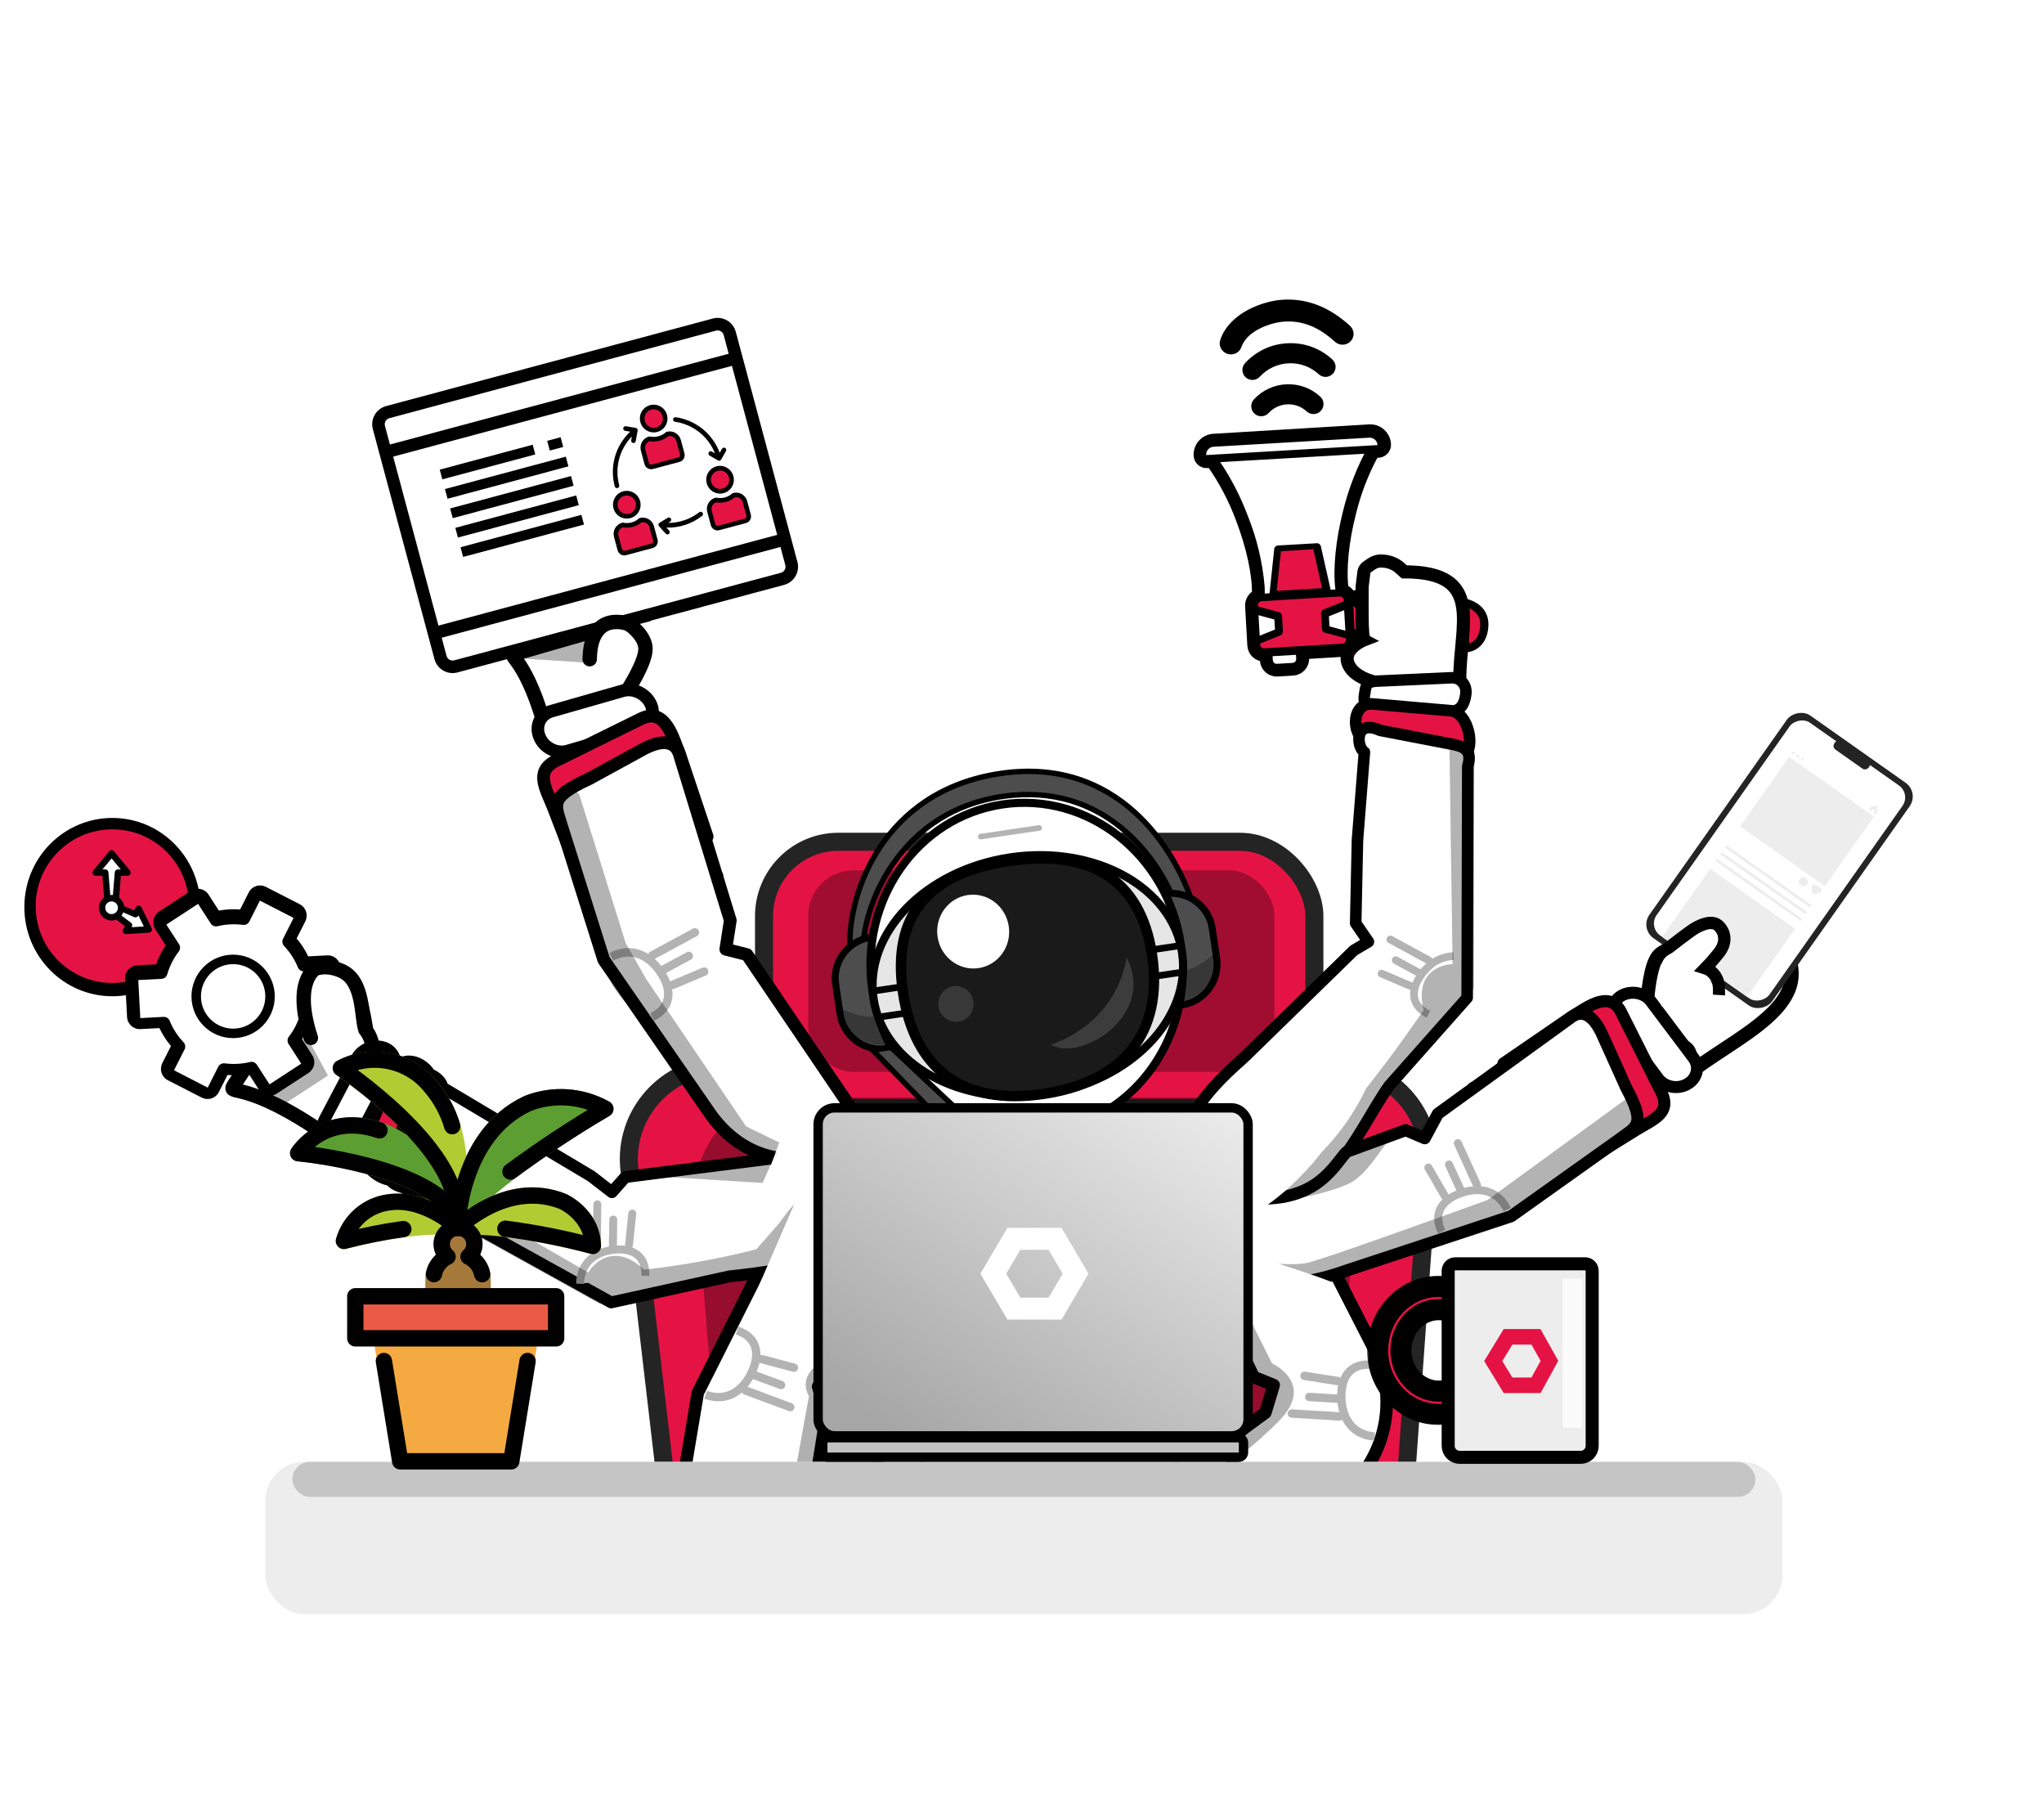 <svg xmlns="http://www.w3.org/2000/svg" width="284" height="250" viewBox="0.0 0.0 321.0 282.0" fill="none">
<path d="M113.418 167.052H209.706C218.212 167.052 224.942 174.27 224.333 182.754L220.737 232.83C220.186 240.495 213.807 246.433 206.123 246.433H119.263C111.829 246.433 105.574 240.866 104.71 233.483L98.855 183.406C97.837 174.699 104.652 167.052 113.418 167.052Z" fill="#E51344" stroke="#242424" stroke-width="2.834" stroke-linecap="round" stroke-linejoin="round" />
<rect x="119.987" y="131.88" width="86.429" height="41.798" rx="11.661" fill="#E51344" stroke="#242424" stroke-width="2.834" />
<rect x="126.933" y="136.366" width="73.205" height="31.643" rx="7.084" fill="black" fill-opacity="0.3" />
<path d="M123.933 172.024H198.2C206.665 172.024 213.369 179.178 212.821 187.626L209.956 231.732C209.455 239.439 203.058 245.434 195.335 245.434H127.522C119.89 245.434 113.537 239.577 112.918 231.971L109.33 187.864C108.636 179.332 115.373 172.024 123.933 172.024Z" fill="black" fill-opacity="0.34" />
<g clip-path="url(#clip0_2903_38339)">
<path d="M198.716 221.515L179.769 235.379C183.508 242.352 191.383 253.087 190.925 249.556L210.912 235.379L214.26 230.734C218.339 225.075 218.907 217.608 215.731 211.397L206.365 193.081C201.839 183.479 192.955 181.834 185.112 184.41L185.916 184.184C184.135 184.81 182.643 186.946 183.508 188.642L196.894 215.91L200.023 217.184L198.716 221.515Z" fill="white" stroke="black" stroke-width="1.969" stroke-miterlimit="10" stroke-linecap="round" stroke-linejoin="round" />
<path d="M210.103 216.558C208.742 216.317 209.108 216.394 207.483 216.142C206.024 215.906 204.863 215.726 204.863 215.726C204.863 215.726 206.024 215.906 207.483 216.142C208.942 216.378 210.103 216.558 210.103 216.558Z" fill="#CCCCCC" stroke="#B3B3B3" stroke-width="1.313" stroke-miterlimit="10" stroke-linecap="round" stroke-linejoin="round" />
<path d="M205.612 219.045C208.274 219.197 210.364 219.331 210.364 219.331C207.89 219.217 208.513 219.197 205.612 219.045Z" fill="#CCCCCC" stroke="#B3B3B3" stroke-width="1.313" stroke-miterlimit="10" stroke-linecap="round" stroke-linejoin="round" />
<path d="M210.386 222.104C208.44 221.952 208.961 222.009 206.632 221.876C204.541 221.742 202.878 221.647 202.878 221.647C202.878 221.647 204.541 221.742 206.632 221.876C208.722 222.009 210.386 222.104 210.386 222.104Z" fill="#CCCCCC" stroke="#B3B3B3" stroke-width="1.313" stroke-miterlimit="10" stroke-linecap="round" stroke-linejoin="round" />
<path d="M215.869 225.259C212.405 224.992 210.79 222.429 210.653 219.293C210.516 216.156 211.903 213.669 215.411 213.994" fill="white" />
<path d="M215.869 225.259C212.405 224.992 210.79 222.429 210.653 219.293C210.516 216.156 211.903 213.669 215.411 213.994" stroke="#B3B3B3" stroke-width="1.313" stroke-miterlimit="10" />
<path opacity="0.31" d="M185.484 185.183L199.756 213.766C199.756 213.766 205.798 216.502 201.847 221.667C197.897 226.833 176.747 242.119 176.747 242.119C176.747 242.119 176.133 242.089 173.958 238.633L188.368 229.104L198.982 220.97L200.22 217.252L195.85 214.063L182.378 187.667L185.484 185.183Z" fill="black" />
<path d="M111.207 246.393L120.338 249.84C123.55 250.943 125.134 250.151 125.53 248.369L129.784 221.719L128.482 217.404L131.6 216.135L144.937 188.964C145.799 187.275 144.313 185.146 142.538 184.522L143.339 184.748C135.524 182.18 126.672 183.819 122.163 193.387L109.587 218.393L106.042 239.535C105.585 243.053 104.333 244.331 111.207 246.393Z" fill="white" stroke="black" stroke-width="1.962" stroke-miterlimit="10" stroke-linecap="round" stroke-linejoin="round" />
<path d="M119.577 213.096C120.913 213.425 120.55 213.347 122.132 213.773C123.557 214.146 124.687 214.449 124.687 214.449C124.687 214.449 123.557 214.146 122.132 213.773C120.707 213.4 119.577 213.096 119.577 213.096Z" fill="#CCCCCC" stroke="#B3B3B3" stroke-width="1.308" stroke-miterlimit="10" stroke-linecap="round" stroke-linejoin="round" />
<path d="M122.668 217.173C120.18 216.239 118.222 215.518 118.222 215.518C120.522 216.411 119.963 216.143 122.668 217.173Z" fill="#CCCCCC" stroke="#B3B3B3" stroke-width="1.308" stroke-miterlimit="10" stroke-linecap="round" stroke-linejoin="round" />
<path d="M117.084 218.036C118.919 218.681 118.421 218.523 120.597 219.34C122.556 220.061 124.11 220.644 124.11 220.644C124.11 220.644 122.556 220.061 120.597 219.34C118.638 218.62 117.084 218.036 117.084 218.036Z" fill="#CCCCCC" stroke="#B3B3B3" stroke-width="1.308" stroke-miterlimit="10" stroke-linecap="round" stroke-linejoin="round" />
<path d="M110.816 218.702C114.081 219.854 116.585 218.169 117.974 215.366C119.363 212.563 119.1 209.738 115.773 208.62" fill="white" />
<path d="M110.816 218.702C114.081 219.854 116.585 218.169 117.974 215.366C119.363 212.563 119.1 209.738 115.773 208.62" stroke="#B3B3B3" stroke-width="1.308" stroke-miterlimit="10" />
<path opacity="0.31" d="M142.967 185.518L128.943 213.534C128.943 213.534 125.198 215.616 127.043 218.922L121.569 249.017C121.569 249.017 122.669 251.609 124.836 248.165L130.124 218.58L129.518 216.03L132.638 214.294L146.062 187.993L142.967 185.518Z" fill="black" />
<path d="M194.185 183.258H136.942V234.708H192.822L194.185 183.258Z" fill="white" />
<path d="M193.576 197.12V249.127H137.824V197.814" fill="white" />
<path d="M193.576 197.12V249.127H137.824V197.814" stroke="black" stroke-width="2.044" stroke-miterlimit="10" stroke-linecap="round" stroke-linejoin="round" />
<path d="M144.778 185.302V186.324" stroke="#B3B3B3" stroke-width="1.363" stroke-linecap="round" stroke-linejoin="round" />
<path d="M144.778 190.277V241.591" stroke="#B3B3B3" stroke-width="1.363" stroke-linecap="round" stroke-linejoin="round" stroke-dasharray="1.97 1.97" />
<path d="M144.778 243.566V244.588" stroke="#B3B3B3" stroke-width="1.363" stroke-linecap="round" stroke-linejoin="round" />
<path d="M184.643 185.302V186.324" stroke="#B3B3B3" stroke-width="1.363" stroke-linecap="round" stroke-linejoin="round" />
<path d="M184.643 190.277V241.591" stroke="#B3B3B3" stroke-width="1.363" stroke-linecap="round" stroke-linejoin="round" stroke-dasharray="1.97 1.97" />
<path d="M184.643 243.566V244.588" stroke="#B3B3B3" stroke-width="1.363" stroke-linecap="round" stroke-linejoin="round" />
<path d="M135.919 183.599C138.645 182.236 147.708 180.874 151.661 180.874H179.396C183.416 180.874 192.411 182.918 197.182 184.281" fill="white" />
<path d="M135.919 183.599C138.645 182.236 147.708 180.874 151.661 180.874H179.396C183.416 180.874 192.411 182.918 197.182 184.281" stroke="black" stroke-width="2.044" stroke-miterlimit="10" stroke-linecap="round" stroke-linejoin="round" />
<path d="M165.972 188.642C175.005 188.642 182.327 185.53 182.327 181.691C182.327 177.852 175.005 174.74 165.972 174.74C156.94 174.74 149.617 177.852 149.617 181.691C149.617 185.53 156.94 188.642 165.972 188.642Z" fill="white" stroke="black" stroke-width="2.044" stroke-miterlimit="10" />
<path d="M182.599 218.012H148.458C145.46 218.012 143.007 215.559 143.007 212.561V198.795C143.007 195.797 145.46 193.344 148.458 193.344H182.599C185.598 193.344 188.051 195.797 188.051 198.795V212.561C188.051 215.559 185.598 218.012 182.599 218.012Z" fill="white" stroke="#B3B3B3" stroke-width="1.363" stroke-miterlimit="10" />
<path fill-rule="evenodd" clip-rule="evenodd" d="M179.874 212.22L183.69 205.746L179.874 199.272H172.241L168.425 205.746L172.241 212.22H179.874ZM178.05 202.367L180.042 205.746L178.05 209.125H174.066L172.074 205.746L174.066 202.367H178.05Z" fill="#E51344" />
<path d="M149.889 202.339C150.642 202.339 151.252 201.729 151.252 200.976C151.252 200.224 150.642 199.613 149.889 199.613C149.137 199.613 148.526 200.224 148.526 200.976C148.526 201.729 149.137 202.339 149.889 202.339Z" fill="#CCCCCC" />
<path d="M155.34 202.339C156.093 202.339 156.703 201.729 156.703 200.976C156.703 200.224 156.093 199.613 155.34 199.613C154.588 199.613 153.978 200.224 153.978 200.976C153.978 201.729 154.588 202.339 155.34 202.339Z" fill="#CCCCCC" />
<path d="M160.793 202.339C161.545 202.339 162.156 201.729 162.156 200.976C162.156 200.224 161.545 199.613 160.793 199.613C160.04 199.613 159.43 200.224 159.43 200.976C159.43 201.729 160.04 202.339 160.793 202.339Z" fill="#CCCCCC" />
<path d="M149.207 207.109H164.199" stroke="#CCCCCC" stroke-width="2.044" stroke-miterlimit="10" stroke-linecap="round" stroke-linejoin="round" />
<path d="M149.207 211.539H164.199" stroke="#CCCCCC" stroke-width="2.044" stroke-miterlimit="10" stroke-linecap="round" stroke-linejoin="round" />
<path fill-rule="evenodd" clip-rule="evenodd" d="M188.262 71.243C188.301 71.923 188.88 72.442 189.556 72.401L190.237 72.36C192.172 75.097 193.739 78.079 194.899 81.23C196.574 85.623 197.501 90.007 197.42 93.078C196.731 93.397 196.305 94.108 196.347 94.869L196.694 101.032C196.751 102.053 197.62 102.831 198.634 102.77L198.669 103.386C198.726 104.407 199.595 105.185 200.609 105.124L203.058 104.976C204.072 104.915 204.847 104.037 204.79 103.016L204.755 102.4L210.876 102.03C211.89 101.969 212.666 101.092 212.608 100.071L212.592 99.786L222.409 96.49C223.726 96.053 224.59 94.779 224.515 93.387C224.5 93.116 224.449 92.849 224.365 92.592C224.111 91.814 223.56 91.17 222.834 90.804C222.107 90.437 221.264 90.377 220.491 90.638L212.162 93.429C211.979 92.874 211.544 92.44 210.991 92.259C210.566 89.215 210.995 84.752 212.167 80.188C212.967 76.918 214.19 73.767 215.805 70.816L216.487 70.775C217.163 70.734 217.68 70.149 217.642 69.468C217.565 68.107 216.407 67.07 215.055 67.151L190.572 68.63C189.22 68.711 188.186 69.881 188.262 71.243Z" fill="white" stroke="black" stroke-width="1.616" />
<path fill-rule="evenodd" clip-rule="evenodd" d="M189.496 72.398C188.821 72.438 188.241 71.917 188.201 71.236C188.122 69.874 189.153 68.705 190.504 68.626L214.965 67.2C216.316 67.121 217.476 68.162 217.555 69.524C217.595 70.205 217.079 70.79 216.404 70.829L215.723 70.869C214.115 73.819 212.899 76.969 212.107 80.24C210.946 84.805 210.527 89.271 210.958 92.318C211.511 92.5 211.946 92.935 212.131 93.491L220.448 90.716C221.219 90.457 222.062 90.519 222.789 90.887C223.516 91.255 224.068 91.901 224.323 92.68C224.408 92.937 224.459 93.205 224.475 93.475C224.553 94.87 223.692 96.142 222.377 96.577L212.574 99.853L212.591 100.139C212.65 101.161 211.877 102.037 210.864 102.096L204.749 102.453L204.785 103.07C204.844 104.092 204.071 104.968 203.058 105.027L200.612 105.17C199.599 105.229 198.729 104.448 198.669 103.426L198.633 102.81C197.62 102.869 196.751 102.088 196.691 101.066L196.331 94.898C196.288 94.136 196.712 93.426 197.399 93.108C197.473 90.035 196.538 85.645 194.854 81.245C193.689 78.09 192.116 75.102 190.177 72.359L189.496 72.398ZM200.135 96.98L197.64 96.3L197.828 99.523L200.227 98.557L200.135 96.98ZM203.562 103.141C203.582 103.482 203.324 103.774 202.986 103.793L200.54 103.936C200.202 103.956 199.912 103.696 199.892 103.355L199.856 102.738L203.526 102.524L203.562 103.141ZM208.788 98.058L211.282 98.738L211.094 95.514L208.696 96.48L208.788 98.058ZM210.922 79.933C209.755 84.531 209.317 89.066 209.717 92.261L208.972 92.305L207.433 85.485C207.366 85.191 207.099 84.987 206.8 85.005L200.684 85.362C200.385 85.379 200.143 85.612 200.111 85.912L199.375 92.865L198.626 92.908C198.629 92.527 198.624 92.135 198.6 91.722C198.27 87.974 197.393 84.295 195.999 80.804C194.878 77.799 193.413 74.936 191.632 72.274L214.269 70.954C212.81 73.805 211.686 76.818 210.922 79.933ZM216.333 69.596C216.293 68.914 215.713 68.394 215.038 68.433L190.576 69.86C189.901 69.899 189.385 70.484 189.425 71.165L216.333 69.596Z" fill="black" />
<path fill-rule="evenodd" clip-rule="evenodd" d="M200.493 92.482L201.167 86.258L206.25 85.951L207.618 92.052L200.493 92.482Z" fill="#E51344" />
<path fill-rule="evenodd" clip-rule="evenodd" d="M222.502 91.981C223.166 92.315 223.563 93.021 223.507 93.768C223.451 94.515 222.953 95.156 222.246 95.391L212.739 98.581L212.529 94.852L214.659 96.76L215.476 95.836L213.794 94.33L214.826 93.984L217.073 95.996L217.889 95.072L216.171 93.533L217.204 93.186L219.486 95.231L220.303 94.308L218.548 92.736L219.58 92.389L221.9 94.467L222.717 93.544L220.924 91.938L221.094 91.881C221.558 91.725 222.065 91.761 222.502 91.981Z" fill="#E51344" />
<path fill-rule="evenodd" clip-rule="evenodd" d="M210.379 93.369C210.717 93.348 211.006 93.608 211.026 93.948L211.035 94.12L207.843 95.409C207.598 95.508 207.442 95.753 207.457 96.018L207.596 98.483C207.611 98.748 207.793 98.974 208.047 99.042L211.363 99.938L211.372 100.11C211.391 100.451 211.133 100.743 210.795 100.764L198.553 101.503C198.215 101.523 197.926 101.264 197.907 100.923L197.897 100.751L201.089 99.463C201.334 99.364 201.49 99.118 201.475 98.853L201.336 96.388C201.321 96.123 201.139 95.898 200.885 95.829L197.569 94.933L197.56 94.761C197.541 94.421 197.799 94.128 198.137 94.108L210.379 93.369Z" fill="#E51344" />
<path fill-rule="evenodd" clip-rule="evenodd" d="M211.459 51.458C208.496 48.76 205.108 47.245 201.135 47.607C198.869 47.814 193.792 49.312 192.401 53.332C192.238 53.807 192.505 54.329 193.001 54.499C193.003 54.5 193.004 54.501 193.006 54.501C193.499 54.668 194.03 54.422 194.194 53.948C195.285 50.79 199.534 49.591 201.358 49.424C204.795 49.109 207.618 50.435 210.182 52.77C210.567 53.121 211.163 53.11 211.516 52.748C211.869 52.384 211.843 51.806 211.459 51.458Z" fill="black" stroke="black" stroke-width="1.616" />
<path fill-rule="evenodd" clip-rule="evenodd" d="M196.126 57.275C195.838 57.588 195.857 58.073 196.169 58.361C196.481 58.648 196.966 58.628 197.254 58.315C198.585 56.87 200.401 56.029 202.367 55.946C204.334 55.864 206.21 56.551 207.652 57.881C207.964 58.168 208.449 58.148 208.737 57.835C208.881 57.679 208.948 57.48 208.94 57.283C208.932 57.086 208.849 56.893 208.694 56.749C206.951 55.142 204.682 54.311 202.306 54.411C199.93 54.51 197.736 55.527 196.126 57.275Z" fill="black" stroke="black" stroke-width="1.616" />
<path fill-rule="evenodd" clip-rule="evenodd" d="M197.554 64.058C197.866 64.346 198.351 64.325 198.639 64.013C200.523 61.966 203.716 61.833 205.756 63.715C206.068 64.003 206.553 63.982 206.841 63.67C206.985 63.514 207.052 63.314 207.044 63.117C207.036 62.921 206.953 62.727 206.798 62.584C204.135 60.129 199.968 60.303 197.511 62.972C197.223 63.285 197.242 63.771 197.554 64.058Z" fill="black" stroke="black" stroke-width="1.616" />
<path d="M233.104 97.92C232.975 100.764 231.111 101.475 230.195 101.475L229.064 94.204C230.465 94.258 233.233 95.076 233.104 97.92Z" fill="#E51344" stroke="black" stroke-width="1.293" />
<path d="M220.531 89.497L219.84 88.876C219.062 88.175 217.997 87.792 216.83 87.792C216.344 87.791 215.846 87.95 215.421 88.239L214.727 88.713C214.43 88.915 214.232 89.221 214.194 89.539L213.92 91.781C213.92 94.418 213.805 99.887 214.255 100.157C214.255 100.157 210.231 101.71 212.022 104.496C213.273 106.444 216.633 106.98 216.633 106.98C217.104 108.151 219.057 109.227 220.39 108.574L225.829 106.834C228.806 105.378 229.266 110.415 229.252 106.465C229.22 97.796 233.255 89.507 220.531 89.497Z" fill="white" stroke="black" stroke-width="2.057" stroke-miterlimit="10" />
<path d="M227.889 111.416L216.525 112.104C214.94 112.233 214.049 110.288 214.275 108.896C214.501 107.504 214.437 106.797 216.022 106.668L227.837 106.131C229.422 106.002 230.418 107.348 230.192 108.74C230.008 110.16 229.474 111.286 227.889 111.416Z" fill="white" stroke="black" stroke-width="1.8" stroke-miterlimit="10" />
<path d="M215.464 110.231L227.865 111.303C230.779 111.661 231.696 117.546 229.858 118.275L228.026 129.212L221.858 128.679L219.444 125.808L221.184 121.076L214.957 116.1C212.313 115.872 211.932 110.095 215.464 110.231Z" fill="#E51344" stroke="black" stroke-width="1.816" stroke-miterlimit="10" stroke-linecap="round" stroke-linejoin="round" />
<path d="M227.153 116.392L216.733 114.385C212.589 112.523 213.055 117.116 214.274 117.801L213.183 131.61L212.903 144.664L214.899 147.577L212.607 148.929L195.377 165.735C192.261 168.543 177.773 180.663 192.494 186.97L194.635 187.674C208.305 191.353 212.69 177.983 218.122 170.232L230.413 156.366L230.506 120.027C231.405 117.006 229.324 116.81 227.153 116.392Z" fill="white" stroke="black" stroke-width="1.816" stroke-miterlimit="10" stroke-linecap="round" stroke-linejoin="round" />
<path d="M221.458 154.49C220.281 154.011 220.603 154.13 219.215 153.532C217.963 153.001 216.972 152.574 216.972 152.574C216.972 152.574 217.963 153.001 219.215 153.532C220.466 154.062 221.458 154.49 221.458 154.49Z" fill="#CCCCCC" stroke="#B3B3B3" stroke-width="1.21" stroke-miterlimit="10" stroke-linecap="round" stroke-linejoin="round" />
<path d="M219.19 150.472C221.336 151.646 223.028 152.558 223.028 152.558C221.047 151.447 221.522 151.762 219.19 150.472Z" fill="#CCCCCC" stroke="#B3B3B3" stroke-width="1.21" stroke-miterlimit="10" stroke-linecap="round" stroke-linejoin="round" />
<path d="M224.413 150.511C222.824 149.683 223.257 149.892 221.38 148.865C219.688 147.954 218.346 147.22 218.346 147.22C218.346 147.22 219.688 147.954 221.38 148.865C223.072 149.777 224.413 150.511 224.413 150.511Z" fill="#CCCCCC" stroke="#B3B3B3" stroke-width="1.21" stroke-miterlimit="10" stroke-linecap="round" stroke-linejoin="round" />
<path d="M228.279 149.817C226.69 149.932 224.888 150.465 223.235 152.726C221.582 154.987 221.435 157.503 224.324 158.959" fill="white" />
<path d="M228.279 149.817C226.69 149.932 224.888 150.465 223.235 152.726C221.582 154.987 221.435 157.503 224.324 158.959" stroke="#B3B3B3" stroke-width="1.21" stroke-miterlimit="10" />
<path opacity="0.3" d="M227.617 116.318L229.354 116.653L231.525 117.071L231.446 154.88L229.041 158.019L216.996 171.459C213.118 182.239 201.237 190.375 195.515 187.133L191.725 186.534L185.62 182.059L195.941 186.534C201.836 187.065 210.16 179.841 214.522 170.631C219.095 164.806 221.051 161.923 223.58 158.318C222.152 152.639 226.014 151.132 228.124 151.088L227.617 116.318Z" fill="black" />
<path d="M277.699 145.263L270.245 143.262C265.759 140.862 264.786 147.643 264.244 148.435C264.244 148.435 261.572 148.352 260.37 149.83C259.083 151.412 258.743 156.394 258.743 156.394C257.808 157.703 257.752 160.315 259.118 161.065L264.481 164.027C267.529 165.705 261.951 170.67 265.939 167.716C274.692 161.233 287.914 156.087 277.699 145.263Z" fill="white" stroke="black" stroke-width="2.148" stroke-miterlimit="10" />
<path d="M260.434 169.083L253.744 160.124C252.733 158.78 253.132 156.922 254.635 156.049C256.137 155.176 258.242 155.56 259.253 156.904L265.947 165.803C266.958 167.147 266.559 169.005 265.057 169.878C263.551 170.811 261.445 170.427 260.434 169.083Z" fill="white" stroke="black" stroke-width="1.88" stroke-miterlimit="10" />
<path d="M254.516 158.497L261.023 171.434C262.349 174.468 259.777 175.413 257.07 177.034L242.379 186.15L231.383 170.505L235.223 169.863L236.114 166.681L247.074 159.167C248.834 158.221 252.625 154.977 254.516 158.497Z" fill="#E51344" stroke="black" stroke-width="1.896" stroke-miterlimit="10" stroke-linecap="round" stroke-linejoin="round" />
<path d="M255.366 170.446L251.489 161.849C250.051 158.899 248.428 158.356 246.938 159.302L225.809 174.586L223.747 178.422L220.75 177.156L211.636 180.489C210.924 180.719 209.103 184.582 205.15 186.467C199.434 189.193 195.531 186.686 189.154 189.537L191.664 194.707C195.244 201.805 202.014 202.587 211.636 199.139L237.323 190.669L254.202 178.66C256.919 176.571 258.648 176.555 255.366 170.446Z" fill="white" stroke="black" stroke-width="1.896" stroke-miterlimit="10" stroke-linecap="round" stroke-linejoin="round" />
<path opacity="0.3" d="M212.745 185.012C210.418 186.693 202.512 188.298 199.657 188.567L207.413 185.012L211.614 180.326L217.754 179.195C216.515 180.649 215.072 183.332 212.745 185.012Z" fill="black" />
<path d="M226.88 187.453C226.193 186.314 226.388 186.616 225.598 185.244C224.881 184.015 224.317 183.034 224.317 183.034C224.317 183.034 224.881 184.015 225.598 185.244C226.316 186.473 226.88 187.453 226.88 187.453Z" fill="#CCCCCC" stroke="#B3B3B3" stroke-width="1.264" stroke-miterlimit="10" stroke-linecap="round" stroke-linejoin="round" />
<path d="M227.557 182.556C228.617 184.895 229.461 186.726 229.461 186.726C228.501 184.544 228.699 185.109 227.557 182.556Z" fill="#CCCCCC" stroke="#B3B3B3" stroke-width="1.264" stroke-miterlimit="10" stroke-linecap="round" stroke-linejoin="round" />
<path d="M231.961 185.785C231.15 184.09 231.381 184.538 230.454 182.492C229.61 180.661 228.948 179.199 228.948 179.199C228.948 179.199 229.61 180.661 230.454 182.492C231.299 184.324 231.961 185.785 231.961 185.785Z" fill="#CCCCCC" stroke="#B3B3B3" stroke-width="1.264" stroke-miterlimit="10" stroke-linecap="round" stroke-linejoin="round" />
<path d="M236.694 189.617C235.253 186.597 232.392 186.035 229.527 186.999C226.662 187.963 224.909 190.071 226.416 193.11" fill="white" />
<path d="M236.694 189.617C235.253 186.597 232.392 186.035 229.527 186.999C226.662 187.963 224.909 190.071 226.416 193.11" stroke="#B3B3B3" stroke-width="1.264" stroke-miterlimit="10" />
<path d="M207.413 180.811C200.227 184.204 196.049 184.689 193.84 184.527C192.009 187.92 188.438 192.13 191.578 191.96C197.557 191.637 204.397 184.689 207.413 180.811Z" fill="white" />
<path opacity="0.3" d="M257.502 176.53L256.048 171.763L233.588 188.132C224.647 191.364 208.026 197.35 205.312 197.986C202.597 198.622 195.294 197.721 192.87 196.715L195.132 198.94L199.172 200.847H203.534L211.936 198.94L225.186 194.649L236.658 190.516L257.502 176.53Z" fill="black" />
<path d="M209.19 201.008C202.605 198.475 199.133 198 197.88 196.484C194.584 197.387 188.661 197.337 191.054 198.78C204.666 206.987 208.544 205.694 209.19 201.008Z" fill="white" />
<path d="M292.315 131.299L278.335 121.76C277.479 121.179 276.312 121.402 275.726 122.26L260.826 144.098C260.241 144.957 260.459 146.126 261.313 146.71L275.292 156.248C276.148 156.831 277.315 156.607 277.902 155.749L292.803 133.911C293.387 133.052 293.169 131.883 292.315 131.299V131.299Z" fill="black" stroke="black" stroke-width="1.616" />
<path fill-rule="evenodd" clip-rule="evenodd" d="M277.109 155.18C276.826 155.594 276.262 155.702 275.849 155.42L261.87 145.882C261.458 145.601 261.352 145.036 261.635 144.622L276.535 122.784C276.818 122.369 277.382 122.262 277.794 122.543L291.775 132.082C292.186 132.364 292.291 132.927 292.009 133.342L277.109 155.18Z" fill="white" />
<path d="M290.237 132.521L277.953 124.14C277.732 123.989 277.43 124.047 277.278 124.269L274.744 127.984C274.592 128.206 274.648 128.509 274.87 128.659L287.154 137.041C287.375 137.192 287.677 137.134 287.829 136.912L290.363 133.197C290.515 132.975 290.458 132.672 290.237 132.521Z" fill="black" />
<path d="M276.749 132.569L274.638 131.129C274.417 130.978 274.114 131.036 273.963 131.258L272.516 133.379C272.364 133.601 272.42 133.904 272.642 134.055L274.753 135.495C274.974 135.646 275.276 135.588 275.428 135.366L276.875 133.245C277.027 133.023 276.97 132.72 276.749 132.569H276.749Z" fill="black" />
<path d="M276.737 136.848L278.849 138.289C279.07 138.44 279.372 138.382 279.524 138.16L280.971 136.039C281.122 135.817 281.066 135.514 280.845 135.363L278.734 133.923C278.512 133.772 278.21 133.83 278.058 134.052L276.611 136.173C276.46 136.395 276.516 136.698 276.737 136.848Z" fill="black" />
<path d="M284.939 138.157L282.827 136.716C282.606 136.565 282.304 136.623 282.152 136.845L280.705 138.966C280.553 139.189 280.61 139.491 280.831 139.642L282.942 141.083C283.164 141.234 283.466 141.176 283.618 140.953L285.065 138.832C285.216 138.61 285.16 138.308 284.939 138.157H284.939Z" fill="black" />
<path d="M274.272 136.201L272.16 134.76C271.939 134.609 271.637 134.667 271.485 134.889L270.038 137.01C269.886 137.233 269.943 137.535 270.164 137.686L272.275 139.127C272.497 139.278 272.799 139.22 272.951 138.998L274.398 136.877C274.549 136.654 274.493 136.352 274.272 136.201H274.272Z" fill="black" />
<path d="M274.133 139.804C273.981 140.026 274.038 140.329 274.259 140.48L276.37 141.92C276.591 142.071 276.893 142.013 277.045 141.791L278.492 139.67C278.644 139.448 278.587 139.145 278.366 138.994L276.255 137.554C276.034 137.403 275.732 137.461 275.58 137.683L274.133 139.804Z" fill="black" />
<path d="M282.46 141.788L280.349 140.348C280.128 140.197 279.825 140.254 279.674 140.477L278.227 142.598C278.075 142.82 278.131 143.122 278.353 143.273L280.464 144.714C280.685 144.865 280.987 144.807 281.139 144.585L282.586 142.464C282.738 142.242 282.681 141.939 282.46 141.788H282.46Z" fill="black" />
<path d="M271.794 139.832L269.683 138.392C269.462 138.241 269.159 138.299 269.008 138.521L267.561 140.642C267.409 140.864 267.465 141.167 267.687 141.318L269.798 142.758C270.019 142.909 270.321 142.851 270.473 142.629L271.92 140.508C272.072 140.286 272.015 139.983 271.794 139.832Z" fill="black" />
<path d="M271.655 143.435C271.504 143.658 271.56 143.96 271.781 144.111L273.893 145.551C274.114 145.702 274.416 145.645 274.568 145.422L276.015 143.301C276.166 143.079 276.11 142.777 275.889 142.626L273.778 141.185C273.556 141.034 273.254 141.092 273.102 141.314L271.655 143.435Z" fill="black" />
<path d="M279.984 145.419L277.872 143.979C277.651 143.828 277.349 143.886 277.197 144.108L275.75 146.229C275.598 146.451 275.655 146.754 275.876 146.905L277.987 148.345C278.209 148.496 278.511 148.438 278.662 148.216L280.11 146.095C280.261 145.873 280.205 145.57 279.984 145.419Z" fill="black" />
<path d="M269.317 143.463L267.205 142.023C266.984 141.872 266.682 141.929 266.53 142.152L265.083 144.273C264.931 144.495 264.988 144.797 265.209 144.948L267.32 146.389C267.542 146.54 267.844 146.482 267.995 146.26L269.443 144.139C269.594 143.917 269.538 143.614 269.317 143.463H269.317Z" fill="black" />
<path d="M277.506 149.05L271.3 144.816C271.079 144.665 270.776 144.723 270.625 144.945L269.178 147.066C269.026 147.289 269.082 147.591 269.304 147.742L275.509 151.976C275.731 152.127 276.033 152.069 276.184 151.847L277.632 149.726C277.783 149.504 277.727 149.201 277.506 149.05V149.05Z" fill="black" />
<path fill-rule="evenodd" clip-rule="evenodd" d="M274.902 134.417L273.592 133.523L274.49 132.207L275.8 133.1L274.902 134.417Z" fill="#E51344" />
<path fill-rule="evenodd" clip-rule="evenodd" d="M278.585 135L279.895 135.894L278.997 137.21L277.687 136.316L278.585 135Z" fill="#E51344" />
<path fill-rule="evenodd" clip-rule="evenodd" d="M283.092 140.004L281.782 139.11L282.68 137.794L283.99 138.688L283.092 140.004Z" fill="#E51344" />
<path fill-rule="evenodd" clip-rule="evenodd" d="M272.425 138.048L271.115 137.154L272.013 135.838L273.323 136.732L272.425 138.048Z" fill="#E51344" />
<path fill-rule="evenodd" clip-rule="evenodd" d="M276.108 138.632L277.418 139.525L276.52 140.842L275.21 139.948L276.108 138.632Z" fill="#E51344" />
<path fill-rule="evenodd" clip-rule="evenodd" d="M280.614 143.635L279.304 142.741L280.202 141.425L281.512 142.319L280.614 143.635Z" fill="#E51344" />
<path fill-rule="evenodd" clip-rule="evenodd" d="M269.947 141.68L268.637 140.786L269.535 139.469L270.845 140.363L269.947 141.68Z" fill="#E51344" />
<path fill-rule="evenodd" clip-rule="evenodd" d="M273.63 142.263L274.94 143.157L274.042 144.473L272.732 143.579L273.63 142.263Z" fill="#E51344" />
<path fill-rule="evenodd" clip-rule="evenodd" d="M278.137 147.267L276.827 146.373L277.725 145.057L279.035 145.951L278.137 147.267Z" fill="#E51344" />
<path fill-rule="evenodd" clip-rule="evenodd" d="M267.47 145.311L266.16 144.417L267.058 143.1L268.368 143.994L267.47 145.311Z" fill="#E51344" />
<path fill-rule="evenodd" clip-rule="evenodd" d="M275.659 150.898L270.254 147.211L271.152 145.894L276.557 149.582L275.659 150.898Z" fill="#E51344" />
<path fill-rule="evenodd" clip-rule="evenodd" d="M287.303 135.962L275.82 128.128L277.806 125.218L289.288 133.052L287.303 135.962Z" fill="black" />
<path fill-rule="evenodd" clip-rule="evenodd" d="M281.834 131.428L280.388 130.442L280.686 130.005C281.903 129.959 282.028 129.942 282.123 129.803C282.183 129.714 282.131 129.597 282.017 129.519C281.828 129.391 281.636 129.365 281.419 129.392L281.381 128.82C281.741 128.732 282.097 128.848 282.344 129.017C282.803 129.33 282.921 129.802 282.667 130.174C282.494 130.428 282.214 130.542 281.592 130.546L282.168 130.939L281.834 131.428ZM282.21 131.734C282.056 131.629 282.019 131.404 282.129 131.242C282.239 131.081 282.462 131.033 282.616 131.138C282.77 131.244 282.807 131.469 282.697 131.63C282.587 131.791 282.364 131.839 282.21 131.734ZM283.336 132.502C282.986 132.263 282.804 131.96 282.769 131.691L283.294 131.487C283.346 131.706 283.517 131.9 283.653 131.993C283.828 132.112 283.95 132.11 283.995 132.043C284.039 131.979 284.027 131.918 283.79 131.757C283.713 131.704 283.558 131.602 283.529 131.586L283.869 131.089C283.901 131.115 284.061 131.224 284.124 131.267C284.294 131.383 284.391 131.4 284.431 131.342C284.49 131.256 284.404 131.148 284.25 131.043C284.099 130.94 283.902 130.887 283.707 130.909L283.694 130.387C283.974 130.313 284.301 130.352 284.646 130.588C285.135 130.921 285.242 131.3 285.033 131.606C284.898 131.803 284.614 131.866 284.362 131.751C284.543 131.907 284.66 132.215 284.485 132.471C284.259 132.802 283.795 132.815 283.336 132.502ZM284.927 133.587C284.576 133.348 284.394 133.045 284.36 132.776L284.884 132.572C284.937 132.791 285.108 132.985 285.243 133.078C285.418 133.197 285.54 133.195 285.586 133.128C285.63 133.064 285.617 133.003 285.381 132.841C285.304 132.789 285.148 132.687 285.12 132.671L285.459 132.173C285.492 132.2 285.651 132.308 285.715 132.352C285.885 132.468 285.982 132.485 286.022 132.427C286.081 132.34 285.994 132.233 285.841 132.128C285.689 132.025 285.492 131.972 285.298 131.994L285.285 131.472C285.565 131.398 285.892 131.437 286.237 131.673C286.725 132.006 286.832 132.385 286.623 132.691C286.489 132.888 286.205 132.951 285.952 132.836C286.134 132.992 286.25 133.3 286.076 133.556C285.85 133.887 285.386 133.9 284.927 133.587ZM287.179 135.075L286.643 134.709L286.846 134.412L285.994 133.831L286.289 133.4L287.702 132.713L288.445 133.22L287.716 134.288L287.921 134.428L287.587 134.917L287.382 134.778L287.179 135.075ZM287.18 133.923L287.579 133.338L286.846 133.694L287.18 133.923Z" fill="white" />
<rect width="23.596" height="42.776" rx="2.642" transform="matrix(-0.817 -0.576 -0.576 0.817 301.428 124.136)" fill="#242424" />
<rect width="21.686" height="40.873" rx="2.298" transform="matrix(-0.817 -0.576 -0.576 0.817 300.1 124.363)" fill="white" />
<rect width="6.585" height="1.601" rx="0.689" transform="matrix(-0.817 -0.576 -0.576 0.817 293.978 119.488)" fill="#242424" />
<path d="M294.861 127.136L294.746 126.167L293.801 126.389L293.493 126.827L293.849 127.077L294.074 126.758L294.444 127.02L294.22 127.338L294.553 127.574L294.861 127.136Z" fill="#EDEDED" />
<circle cx="0.195" cy="0.195" r="0.195" transform="matrix(-0.817 -0.576 -0.576 0.817 283.333 118.897)" fill="#EDEDED" />
<circle cx="0.195" cy="0.195" r="0.195" transform="matrix(-0.817 -0.576 -0.576 0.817 282.616 118.392)" fill="#EDEDED" />
<circle cx="0.195" cy="0.195" r="0.195" transform="matrix(-0.817 -0.576 -0.576 0.817 281.899 117.887)" fill="#EDEDED" />
<rect width="16.314" height="13.373" transform="matrix(-0.817 -0.576 -0.576 0.817 294.298 127.937)" fill="#EDEDED" />
<rect width="16.314" height="13.087" transform="matrix(-0.817 -0.576 -0.576 0.817 281.902 145.531)" fill="#EDEDED" />
<path fill-rule="evenodd" clip-rule="evenodd" d="M285.582 139.973C285.733 139.963 285.878 139.888 285.972 139.755C286.136 139.523 286.08 139.201 285.848 139.037C285.739 138.961 285.612 138.933 285.49 138.947C285.463 138.827 285.393 138.717 285.285 138.641C285.052 138.477 284.731 138.533 284.567 138.765C284.489 138.877 284.461 139.008 284.478 139.133L284.477 139.133L284.61 140.106L285.583 139.973L285.582 139.973Z" fill="#EDEDED" />
<circle cx="0.713" cy="0.713" r="0.713" transform="matrix(-0.817 -0.576 -0.576 0.817 284.212 137.983)" fill="#EDEDED" />
<path d="M282.304 138.325L282.782 138.49L282.746 138.024L282.304 138.325Z" fill="#EDEDED" />
<rect width="16.314" height="0.441" transform="matrix(-0.817 -0.576 -0.576 0.817 284.5 141.844)" fill="#EDEDED" />
<rect width="16.314" height="0.441" transform="matrix(-0.817 -0.576 -0.576 0.817 283.755 142.9)" fill="#EDEDED" />
<rect width="16.314" height="0.441" transform="matrix(-0.817 -0.576 -0.576 0.817 283.011 143.957)" fill="#EDEDED" />
<path d="M266.228 145.435C265.323 145.952 262.404 148.235 261.058 149.313L264.451 154.635L269.944 154.968C269.944 152.9 268.544 151.952 267.844 151.736C268.113 151.467 268.91 150.605 269.944 149.313C271.237 147.697 270.914 146.081 269.944 145.111C268.975 144.142 267.359 144.788 266.228 145.435Z" fill="white" stroke="black" stroke-width="1.939" />
<path d="M262.834 149.254C261.413 149.771 261.111 150.542 260.896 151.242V157.657L263.804 159.434C265.42 159.596 268.684 159.531 268.813 157.98C268.942 156.429 269.19 154.689 268.813 153.989L266.712 153.456H264.935V152.971V150.87C264.827 150.116 264.256 148.738 262.834 149.254Z" fill="white" />
<path fill-rule="evenodd" clip-rule="evenodd" d="M60.639 63.471L111.937 49.726C113.511 49.304 115.129 50.239 115.551 51.813L125.229 87.93C125.651 89.505 124.717 91.124 123.143 91.545L102.244 97.145L102.258 97.2L100.359 97.71L100.344 97.654L95.594 98.927L95.611 98.988L93.711 99.499L93.694 99.436L71.844 105.291C70.271 105.712 68.653 104.778 68.231 103.203L58.553 67.086C58.131 65.511 59.065 63.893 60.639 63.471ZM123.329 88.439C123.47 88.964 123.158 89.504 122.634 89.644L71.335 103.39C70.811 103.53 70.271 103.219 70.13 102.694L69.367 99.842L122.565 85.588L123.329 88.439ZM68.857 97.941L122.056 83.687L114.946 57.153L61.748 71.407L68.857 97.941ZM114.437 55.252L61.238 69.507L60.453 66.577C60.313 66.052 60.624 65.512 61.148 65.372L112.447 51.626C112.972 51.486 113.511 51.797 113.652 52.322L114.437 55.252Z" fill="black" />
<path d="M102.095 63.323C100.94 63.633 100.255 64.825 100.567 65.987C100.878 67.149 102.067 67.84 103.222 67.53C104.377 67.22 105.061 66.028 104.751 64.866C104.44 63.704 103.251 63.013 102.095 63.323Z" fill="black" />
<path d="M104.712 67.507L104.629 67.529L104.566 67.586C103.89 68.185 102.973 68.431 102.088 68.25L102.004 68.233L101.922 68.254C100.96 68.513 100.39 69.507 100.648 70.475L101.212 72.578C101.368 73.159 101.962 73.505 102.54 73.35L106.724 72.229C107.302 72.074 107.644 71.478 107.489 70.897L106.925 68.793C106.665 67.826 105.674 67.25 104.712 67.507Z" fill="black" />
<path d="M112.518 72.931C111.362 73.24 110.678 74.433 110.989 75.595C111.301 76.757 112.49 77.448 113.645 77.138C114.801 76.829 115.485 75.636 115.174 74.474C114.862 73.313 113.673 72.622 112.518 72.931Z" fill="black" />
<path d="M115.135 77.115L115.052 77.137L114.988 77.192C114.313 77.792 113.395 78.037 112.51 77.856L112.427 77.841L112.345 77.863C111.383 78.122 110.813 79.115 111.071 80.083L111.635 82.186C111.791 82.767 112.385 83.113 112.963 82.958L117.147 81.837C117.725 81.682 118.067 81.086 117.912 80.505L117.348 78.401C117.087 77.434 116.097 76.858 115.135 77.115Z" fill="black" />
<path d="M97.873 76.855C96.717 77.165 96.033 78.357 96.344 79.519C96.655 80.681 97.844 81.372 99 81.062C100.155 80.753 100.84 79.56 100.528 78.398C100.216 77.237 99.028 76.547 97.873 76.855Z" fill="black" />
<path d="M100.489 81.039L100.407 81.061L100.343 81.116C99.667 81.716 98.75 81.962 97.865 81.78L97.782 81.765L97.7 81.787C96.737 82.046 96.168 83.039 96.426 84.007L96.99 86.111C97.145 86.692 97.74 87.037 98.317 86.882L102.502 85.761C103.08 85.606 103.422 85.01 103.266 84.429L102.702 82.325C102.442 81.358 101.452 80.783 100.489 81.039Z" fill="black" />
<path fill-rule="evenodd" clip-rule="evenodd" d="M110.326 80.202C110.326 80.201 110.326 80.201 110.325 80.201C110.202 80.043 109.975 80.015 109.818 80.138C108.422 81.224 106.705 81.813 104.937 81.815L105.238 81.631C105.408 81.527 105.462 81.304 105.358 81.133C105.254 80.961 105.032 80.907 104.861 81.011L103.577 81.796C103.572 81.797 103.569 81.804 103.565 81.807C103.536 81.828 103.51 81.853 103.488 81.881C103.478 81.891 103.468 81.902 103.459 81.913C103.431 81.956 103.413 82.004 103.406 82.055C103.399 82.106 103.404 82.157 103.418 82.207C103.439 82.252 103.464 82.296 103.491 82.338C103.494 82.342 103.494 82.348 103.499 82.352L104.556 83.507C104.691 83.655 104.919 83.665 105.066 83.529C105.213 83.394 105.222 83.164 105.087 83.016L104.657 82.547C106.684 82.611 108.667 81.962 110.264 80.711C110.421 80.588 110.449 80.36 110.326 80.202Z" fill="black" />
<path fill-rule="evenodd" clip-rule="evenodd" d="M113.878 70.046C113.705 69.946 113.484 70.005 113.385 70.178L113.025 70.807C111.913 67.813 109.26 65.668 106.113 65.218C105.916 65.19 105.733 65.328 105.705 65.526C105.678 65.724 105.815 65.908 106.013 65.936C108.836 66.34 111.23 68.234 112.285 70.897L111.786 70.607C111.611 70.51 111.392 70.573 111.295 70.748C111.201 70.918 111.259 71.134 111.426 71.235L112.754 72.006C112.926 72.107 113.147 72.048 113.247 71.875C113.247 71.875 113.247 71.874 113.247 71.874L114.012 70.542C114.111 70.368 114.051 70.147 113.878 70.046Z" fill="black" />
<path fill-rule="evenodd" clip-rule="evenodd" d="M100.108 67.109C100.102 67.088 100.093 67.069 100.083 67.05C100.082 67.047 100.078 67.046 100.075 67.043C100.073 67.04 100.074 67.037 100.073 67.034C100.059 67.02 100.044 67.007 100.027 66.995C100.011 66.977 99.992 66.961 99.972 66.948C99.947 66.935 99.919 66.925 99.892 66.919C99.876 66.912 99.861 66.906 99.845 66.901L98.278 66.634C98.081 66.609 97.9 66.749 97.875 66.947C97.851 67.135 97.975 67.311 98.16 67.349L98.971 67.488C96.644 69.679 95.711 72.983 96.544 76.083C96.596 76.277 96.794 76.392 96.987 76.341C97.179 76.289 97.293 76.09 97.242 75.897C96.508 73.167 97.267 70.255 99.236 68.243L99.126 68.841C99.089 69.037 99.218 69.227 99.414 69.264C99.467 69.275 99.522 69.273 99.574 69.259C99.708 69.223 99.809 69.113 99.835 68.976L100.14 67.326C100.139 67.323 100.138 67.319 100.14 67.314C100.143 67.288 100.142 67.261 100.139 67.235C100.14 67.215 100.139 67.194 100.137 67.174C100.129 67.151 100.12 67.129 100.108 67.109Z" fill="black" />
<path fill-rule="evenodd" clip-rule="evenodd" d="M103.034 66.829C102.264 67.035 101.471 66.575 101.263 65.8C101.056 65.026 101.512 64.231 102.282 64.024C103.053 63.818 103.846 64.278 104.053 65.053C104.261 65.827 103.804 66.623 103.034 66.829Z" fill="#E51344" />
<path fill-rule="evenodd" clip-rule="evenodd" d="M106.791 71.083C106.843 71.277 106.729 71.476 106.536 71.527L102.352 72.648C102.159 72.7 101.961 72.585 101.909 72.391L101.346 70.288C101.198 69.736 101.499 69.164 102.036 68.978C103.084 69.163 104.159 68.875 104.974 68.191C105.532 68.083 106.079 68.428 106.227 68.98L106.791 71.083Z" fill="#E51344" />
<path fill-rule="evenodd" clip-rule="evenodd" d="M98.812 80.362C98.042 80.568 97.249 80.108 97.042 79.333C96.834 78.558 97.29 77.763 98.061 77.557C98.831 77.35 99.624 77.811 99.831 78.585C100.039 79.36 99.583 80.155 98.812 80.362Z" fill="#E51344" />
<path fill-rule="evenodd" clip-rule="evenodd" d="M102.568 84.616C102.62 84.81 102.506 85.008 102.314 85.06L98.129 86.181C97.937 86.233 97.738 86.118 97.687 85.924L97.123 83.82C96.975 83.269 97.277 82.697 97.814 82.511C98.862 82.696 99.937 82.408 100.752 81.724C101.31 81.616 101.857 81.961 102.005 82.512L102.568 84.616Z" fill="#E51344" />
<path fill-rule="evenodd" clip-rule="evenodd" d="M113.458 76.438C112.688 76.644 111.895 76.183 111.687 75.409C111.48 74.634 111.936 73.839 112.706 73.633C113.477 73.426 114.269 73.887 114.477 74.661C114.684 75.436 114.228 76.231 113.458 76.438Z" fill="#E51344" />
<path fill-rule="evenodd" clip-rule="evenodd" d="M117.214 80.692C117.266 80.885 117.152 81.084 116.959 81.136L112.775 82.257C112.582 82.309 112.384 82.194 112.332 82L111.768 79.896C111.621 79.344 111.922 78.773 112.459 78.587C113.507 78.772 114.582 78.484 115.397 77.8C115.955 77.692 116.502 78.036 116.65 78.588L117.214 80.692Z" fill="#E51344" />
<path fill-rule="evenodd" clip-rule="evenodd" d="M69.059 73.451L83.655 69.54L84.064 71.063L69.467 74.974L69.059 73.451Z" fill="black" />
<path fill-rule="evenodd" clip-rule="evenodd" d="M85.933 68.93L88.042 68.365L88.45 69.888L86.341 70.453L85.933 68.93Z" fill="black" />
<path fill-rule="evenodd" clip-rule="evenodd" d="M69.875 76.497L88.858 71.411L89.266 72.934L70.283 78.02L69.875 76.497Z" fill="black" />
<path fill-rule="evenodd" clip-rule="evenodd" d="M70.69 79.543L89.673 74.456L90.081 75.979L71.099 81.066L70.69 79.543Z" fill="black" />
<path fill-rule="evenodd" clip-rule="evenodd" d="M71.507 82.589L90.49 77.502L90.898 79.025L71.915 84.112L71.507 82.589Z" fill="black" />
<path fill-rule="evenodd" clip-rule="evenodd" d="M72.323 85.634L91.306 80.548L91.714 82.07L72.731 87.157L72.323 85.634Z" fill="black" />
<path d="M17.647 128.136C10.012 128.136 3.823 134.403 3.823 142.134C3.823 149.865 10.012 156.132 17.647 156.132C25.281 156.132 31.471 149.865 31.471 142.134C31.471 134.403 25.281 128.136 17.647 128.136Z" fill="black" />
<path fill-rule="evenodd" clip-rule="evenodd" d="M17.646 154.048C10.997 154.048 5.606 148.647 5.606 141.985C5.606 135.324 10.997 129.923 17.646 129.923C24.296 129.923 29.686 135.324 29.686 141.985C29.686 148.647 24.296 154.048 17.646 154.048Z" fill="#E51344" />
<path d="M19.619 145.12L19.339 145.622C19.25 145.777 19.25 145.969 19.339 146.124C19.429 146.28 19.595 146.375 19.774 146.374L19.804 146.374L23.402 146.144C23.568 146.132 23.718 146.038 23.802 145.893C23.885 145.748 23.891 145.571 23.817 145.421L22.218 142.174C22.135 142.01 21.97 141.904 21.788 141.898C21.603 141.891 21.43 141.988 21.338 142.149L21.058 142.65L19.494 141.988C19.418 141.456 19.134 140.977 18.704 140.658L18.984 137.215L20.024 137.215C20.218 137.215 20.394 137.103 20.477 136.926C20.559 136.75 20.533 136.541 20.408 136.392L17.91 133.38C17.815 133.265 17.674 133.199 17.525 133.199C17.376 133.199 17.235 133.265 17.14 133.38L14.641 136.392C14.517 136.541 14.49 136.75 14.573 136.926C14.655 137.103 14.832 137.215 15.026 137.215L16.066 137.215L16.345 140.618C15.651 141.132 15.363 142.034 15.631 142.857C15.899 143.681 16.662 144.238 17.525 144.241C17.78 144.24 18.032 144.191 18.27 144.096L19.619 145.12Z" fill="black" />
<path fill-rule="evenodd" clip-rule="evenodd" d="M16.525 142.234C16.526 141.848 16.748 141.497 17.095 141.331C17.358 141.21 17.661 141.21 17.925 141.331C18.284 141.488 18.518 141.841 18.524 142.234L18.524 142.289C18.507 142.601 18.346 142.887 18.09 143.062C17.784 143.273 17.387 143.296 17.059 143.122C16.731 142.948 16.525 142.607 16.525 142.234Z" fill="white" />
<path fill-rule="evenodd" clip-rule="evenodd" d="M21.078 143.71C21.31 143.807 21.577 143.716 21.703 143.499L21.738 143.439L22.587 145.17L20.673 145.296L20.703 145.235C20.828 145.017 20.772 144.741 20.573 144.588L19.074 143.464C19.192 143.312 19.287 143.143 19.354 142.962L21.078 143.71Z" fill="white" />
<path fill-rule="evenodd" clip-rule="evenodd" d="M17.025 136.673C17.004 136.412 16.787 136.211 16.525 136.212L16.096 136.212L17.525 134.485L18.954 136.212L18.524 136.212C18.263 136.211 18.046 136.412 18.025 136.673L17.73 140.227C17.66 140.227 17.595 140.227 17.525 140.227C17.455 140.227 17.39 140.227 17.32 140.227L17.025 136.673Z" fill="white" />
</g>
<path d="M81.299 102.235L94.226 98.519C94.872 97.883 99.051 96.874 99.003 97.883C99.003 97.883 101.3 99.508 101.372 101.512C101.449 103.657 98.574 108.056 98.574 108.056C98.529 109.748 96.919 111.977 95.296 111.74L89.055 112.998C85.432 112.474 86.825 118.009 85.35 112.998C82.112 102.002 79.199 102.882 81.299 102.235Z" fill="white" stroke="black" stroke-width="2.261" stroke-miterlimit="10" />
<path d="M98.784 97.703C98.784 97.703 92.746 95.296 92.609 103.212L98.784 97.703Z" fill="white" />
<path d="M98.784 97.703C98.784 97.703 92.746 95.296 92.609 103.212" stroke="black" stroke-width="2.261" stroke-miterlimit="10" stroke-linecap="round" stroke-linejoin="round" />
<path d="M89.106 117.638L100.406 114.36C102.108 113.872 102.951 112.058 102.243 110.373C101.536 108.687 99.524 107.674 97.823 108.162L86.557 111.387C84.856 111.875 84.012 113.688 84.72 115.374C85.393 117.113 87.405 118.126 89.106 117.638Z" fill="white" stroke="black" stroke-width="1.979" stroke-miterlimit="10" />
<path d="M100.79 112.504L87.12 119.239C84.082 120.946 85.642 123.371 86.887 126.45L93.44 143.423L112.598 137.261L109.781 134.286L111.051 131.049L106.614 117.787C105.737 115.877 104.611 110.748 100.79 112.504Z" fill="#E51344" stroke="black" stroke-width="1.996" stroke-miterlimit="10" stroke-linecap="round" stroke-linejoin="round" />
<path d="M92.496 121.998L101.205 117.238C104.284 115.673 105.991 116.247 106.642 117.986L114.689 144.222L113.987 148.752L117.306 149.59L134.575 175.068C135.681 176.648 134.485 179.001 132.785 179.88L133.561 179.54C126.053 183.229 116.908 182.829 111.015 173.83L94.819 150.424L88.263 129.633C87.306 126.156 85.866 125.045 92.496 121.998Z" fill="white" stroke="black" stroke-width="1.996" stroke-miterlimit="10" stroke-linecap="round" stroke-linejoin="round" />
<path d="M105.629 154.348C106.928 153.828 106.573 153.957 108.106 153.306C109.489 152.729 110.584 152.263 110.584 152.263C110.584 152.263 109.489 152.729 108.106 153.306C106.724 153.882 105.629 154.348 105.629 154.348Z" fill="#CCCCCC" stroke="#B3B3B3" stroke-width="1.33" stroke-miterlimit="10" stroke-linecap="round" stroke-linejoin="round" />
<path d="M108.166 149.807C105.793 151.098 103.922 152.1 103.922 152.1C106.112 150.876 105.587 151.226 108.166 149.807Z" fill="#CCCCCC" stroke="#B3B3B3" stroke-width="1.33" stroke-miterlimit="10" stroke-linecap="round" stroke-linejoin="round" />
<path d="M102.42 149.724C104.176 148.816 103.697 149.045 105.774 147.915C107.645 146.913 109.128 146.105 109.128 146.105C109.128 146.105 107.645 146.913 105.774 147.915C103.903 148.917 102.42 149.724 102.42 149.724Z" fill="#CCCCCC" stroke="#B3B3B3" stroke-width="1.33" stroke-miterlimit="10" stroke-linecap="round" stroke-linejoin="round" />
<path d="M96.013 149.939C99.138 148.318 101.898 149.661 103.692 152.287C105.487 154.914 105.621 157.797 102.428 159.392" fill="white" />
<path d="M96.013 149.939C99.138 148.318 101.898 149.661 103.692 152.287C105.487 154.914 105.621 157.797 102.428 159.392" stroke="#B3B3B3" stroke-width="1.33" stroke-miterlimit="10" />
<path opacity="0.3" d="M121.047 182.379L114.584 178.339L111.353 173.33L109.898 171.876L100.007 158.779C100.007 158.779 94.127 153.976 95.518 150.386L87.571 124.087C87.571 124.087 88.312 121.322 90.981 124.483L98.265 147.801L101.496 153.456L117.17 176.562L122.825 179.309L121.047 182.379Z" fill="black" />
<path d="M92.269 100.141L81.718 103.092L91.643 103.717L92.269 100.141Z" fill="black" fill-opacity="0.3" />
<path d="M62.087 167.732L56.847 179.387C55.712 182.178 60.53 185.943 62.102 184.66L72.824 188.484L75.43 182.688L74.063 179.088L68.95 178.283L67.602 170.212C68.719 167.728 63.73 164.498 62.087 167.732Z" fill="#E51344" stroke="black" stroke-width="1.864" stroke-miterlimit="10" stroke-linecap="round" stroke-linejoin="round" />
<path d="M61.766 181.293L65.176 170.947C65.578 166.3 69.463 169.014 69.468 170.45L92.838 184.371L96.1 186.894L98.211 184.517L124.73 181.16C126.288 181.152 132.733 183.226 135.117 185.872L142.014 188.145C136.782 197.025 124.22 199.117 114.554 200.112L95.977 204.2L63.349 186.116C60.191 185.412 61.056 183.448 61.766 181.293Z" fill="white" stroke="black" stroke-width="1.864" stroke-miterlimit="10" stroke-linecap="round" stroke-linejoin="round" />
<path d="M123.219 176.807L120.048 185.392C123.042 186.704 136.59 191.246 137.216 191.39C137.842 191.535 140.961 187.966 144.381 185.389L123.219 176.807Z" fill="white" />
<path d="M98.772 195.233C98.931 193.938 98.878 194.287 99.035 192.743C99.185 191.355 99.298 190.253 99.298 190.253C99.298 190.253 99.185 191.355 99.035 192.743C98.885 194.13 98.772 195.233 98.772 195.233Z" fill="#CCCCCC" stroke="#B3B3B3" stroke-width="1.243" stroke-miterlimit="10" stroke-linecap="round" stroke-linejoin="round" />
<path d="M96.305 191.191C96.284 193.702 96.256 195.675 96.256 195.675C96.25 193.343 96.295 193.926 96.305 191.191Z" fill="#CCCCCC" stroke="#B3B3B3" stroke-width="1.243" stroke-miterlimit="10" stroke-linecap="round" stroke-linejoin="round" />
<path d="M93.728 195.893C93.78 194.055 93.751 194.548 93.769 192.351C93.798 190.378 93.81 188.809 93.81 188.809C93.81 188.809 93.798 190.378 93.769 192.351C93.74 194.324 93.728 195.893 93.728 195.893Z" fill="#CCCCCC" stroke="#B3B3B3" stroke-width="1.243" stroke-miterlimit="10" stroke-linecap="round" stroke-linejoin="round" />
<path d="M91.095 201.268C91.184 197.994 93.449 196.296 96.303 195.944C99.157 195.592 101.486 196.719 101.346 200.037" fill="white" />
<path d="M91.095 201.268C91.184 197.994 93.449 196.296 96.303 195.944C99.157 195.592 101.486 196.719 101.346 200.037" stroke="#B3B3B3" stroke-width="1.243" stroke-miterlimit="10" />
<path d="M119.756 185.448L121.857 180.763L101.659 184.317L119.756 185.448Z" fill="black" fill-opacity="0.3" />
<path opacity="0.3" d="M60.901 183.398L61.469 181.673L92.39 199.51C93.484 197.641 96.766 194.931 101.144 199.05C105.534 198.596 112.245 197.552 118.786 195.853L122.284 191.861C123.546 190.147 124.778 188.489 125.411 188.293C131.589 186.377 134.532 190.246 137.131 187.014L141.011 188.293C137.582 192.898 127.822 201.629 116.218 199.716L98.146 203.797L94.129 204.385L60.19 185.553L60.901 183.398Z" fill="black" />
<path d="M125.896 186.095L119.109 201.732L128.158 205.772C129.127 201.194 131.196 191.876 131.713 191.23C132.23 190.583 128.966 185.018 125.896 186.095Z" fill="white" />
<path d="M36.925 169.78L45.958 156.146C46.054 155.047 49.126 150.817 49.878 151.789C49.878 151.789 53.286 151.482 54.932 153.279C56.695 155.204 57.504 161.543 57.504 161.543C58.797 163.144 59.064 166.477 57.377 167.538L57.377 174.46C53.61 176.833 54.48 180.021 49.163 176.547C37.494 168.923 35.491 172.035 36.925 169.78Z" fill="white" stroke="black" stroke-width="2.262" stroke-miterlimit="10" />
<path d="M51.911 159.722C53.01 159.664 53.854 158.721 53.797 157.616L53.482 151.61C53.423 150.505 52.486 149.656 51.387 149.713L48.399 149.869C47.921 148.856 47.311 147.911 46.585 147.059L47.937 144.387C48.18 143.914 48.226 143.362 48.064 142.854C47.902 142.347 47.545 141.925 47.072 141.682L41.74 138.95L41.729 138.946C40.75 138.452 39.558 138.847 39.064 139.83L37.709 142.507C36.594 142.423 35.473 142.482 34.373 142.682L32.752 140.17C32.155 139.238 30.921 138.968 29.994 139.566L24.973 142.842C24.53 143.132 24.221 143.588 24.112 144.109C24.004 144.629 24.106 145.171 24.396 145.616L26.022 148.136C25.39 149.06 24.882 150.063 24.512 151.121L21.524 151.278C20.425 151.337 19.582 152.279 19.638 153.384L19.953 159.39C20.012 160.495 20.95 161.344 22.049 161.287L25.036 161.131C25.515 162.144 26.125 163.089 26.85 163.942L25.499 166.613C25.255 167.086 25.209 167.638 25.371 168.146C25.534 168.654 25.891 169.075 26.363 169.318L31.706 172.054C32.014 172.209 32.357 172.28 32.701 172.262C33.413 172.229 34.052 171.811 34.371 171.17L35.725 168.493C36.841 168.577 37.962 168.518 39.062 168.318L40.683 170.83C41.28 171.762 42.514 172.032 43.442 171.434L48.463 168.158C48.905 167.867 49.215 167.412 49.323 166.891C49.432 166.371 49.329 165.828 49.04 165.384L47.413 162.864C48.046 161.941 48.554 160.937 48.924 159.879L51.911 159.722Z" fill="black" />
<path fill-rule="evenodd" clip-rule="evenodd" d="M47.166 158.912C46.793 160.204 46.181 161.413 45.363 162.477C45.107 162.812 45.089 163.273 45.317 163.627L47.311 166.711L42.327 169.964L40.34 166.884C40.112 166.53 39.687 166.358 39.279 166.457C37.97 166.768 36.616 166.84 35.282 166.666C34.866 166.611 34.461 166.826 34.272 167.202L32.623 170.476L27.327 167.756L28.981 164.485C29.172 164.109 29.106 163.653 28.816 163.346C27.892 162.374 27.157 161.235 26.651 159.989C26.493 159.596 26.103 159.347 25.681 159.369L22.03 159.56L21.717 153.588L25.369 153.397C25.79 153.375 26.151 153.086 26.268 152.678C26.642 151.387 27.254 150.177 28.072 149.113C28.328 148.778 28.346 148.317 28.118 147.963L26.124 144.879L31.107 141.626L33.094 144.706C33.321 145.061 33.747 145.233 34.155 145.133C35.464 144.822 36.818 144.751 38.152 144.924C38.568 144.979 38.973 144.764 39.163 144.388L40.812 141.118L40.813 141.118L40.819 141.119L46.107 143.835L44.453 147.106C44.262 147.483 44.328 147.939 44.618 148.245C45.542 149.218 46.277 150.357 46.783 151.602C46.942 151.995 47.332 152.244 47.753 152.221L51.405 152.03L51.717 158.002L48.066 158.193C47.644 158.216 47.283 158.504 47.166 158.912Z" fill="white" />
<path d="M36.611 149.6C33 149.6 30.071 152.534 30.071 156.153C30.071 159.772 33 162.705 36.611 162.705C40.223 162.705 43.152 159.772 43.152 156.153C43.148 152.536 40.222 149.604 36.611 149.6Z" fill="black" />
<path d="M36.611 161.216C33.821 161.216 31.558 158.95 31.558 156.153C31.558 153.357 33.821 151.09 36.611 151.09C39.402 151.09 41.665 153.357 41.665 156.153C41.662 158.948 39.401 161.213 36.611 161.216Z" fill="white" />
<path d="M47.045 153.455C45.365 154.877 47.422 159.434 48.661 161.534L50.6 165.251L56.579 162.665V158.787C56.04 157.172 54.704 153.682 53.67 152.647C52.378 151.355 49.146 151.678 47.045 153.455Z" fill="white" />
<path d="M49.533 151.795C49.533 151.795 45.914 153.778 48.822 162.665L49.533 151.795Z" fill="white" />
<path d="M48.822 162.665C45.914 153.778 49.533 151.795 49.533 151.795C50.923 151.355 52.397 151.584 53.67 152.163C57.225 153.778 56.686 159.38 57.386 161.373" stroke="black" stroke-width="2.262" stroke-miterlimit="10" stroke-linecap="round" stroke-linejoin="round" />
<path d="M51.507 168.58L47.504 161.227L45.952 163.024L48.403 167.11L42.357 171.276L43.991 173.483L51.507 168.58Z" fill="black" fill-opacity="0.3" />
<path d="M56.676 177.597L61.741 167.88C62.507 166.421 61.858 164.734 60.303 164.185C58.748 163.635 56.801 164.387 56.035 165.846L50.959 175.507C50.193 176.966 50.841 178.652 52.396 179.202C53.963 179.808 55.91 179.056 56.676 177.597Z" fill="white" stroke="black" stroke-width="1.848" stroke-miterlimit="10" />
<path d="M135.203 148.371L135.548 148.32L135.566 147.972C135.742 144.607 137.259 139.342 140.741 134.643C144.214 129.956 149.633 125.841 157.623 124.73C173.567 122.513 181.684 134.511 184.276 140.785L184.351 140.966L184.537 141.027L186.619 141.709L187.421 141.972L187.155 141.171C185.866 137.289 183.036 131.605 178.187 127.229C173.323 122.839 166.438 119.774 157.098 121.156C147.768 122.536 141.787 127.331 138.18 132.762C134.582 138.178 133.347 144.224 133.482 148.147L133.499 148.623L133.969 148.553L135.203 148.371Z" fill="#4D4D4D" stroke="black" stroke-width="0.851" />
<path d="M185.169 157.564L185.639 157.494C189.13 156.978 191.589 153.664 191.071 150.172L190.375 145.472C189.858 141.98 186.543 139.519 183.052 140.036L182.582 140.105C179.091 140.622 176.633 143.936 177.15 147.428L177.846 152.128C178.374 155.687 181.611 158.09 185.169 157.564Z" fill="#4D4D4D" stroke="black" stroke-width="1.091" stroke-miterlimit="10" />
<path opacity="0.29" d="M185.869 152.109L185.548 156.891C185.548 156.891 191.254 156.047 191.045 149.079C191.102 149.002 188.554 151.712 185.869 152.109Z" fill="black" />
<path d="M139.719 164.288L139.249 164.358C135.758 164.875 132.445 162.414 131.929 158.922L131.234 154.222C130.719 150.73 133.179 147.415 136.669 146.898L137.139 146.829C140.63 146.312 143.943 148.772 144.459 152.264L145.154 156.965C145.679 160.524 143.277 163.762 139.719 164.288Z" fill="#4D4D4D" stroke="black" stroke-width="1.091" stroke-miterlimit="10" />
<path d="M165.012 177.265C178.391 175.285 187.542 162.206 185.451 148.053C183.36 133.9 170.82 124.031 157.441 126.012C144.062 127.992 134.911 141.07 137.002 155.224C139.092 169.377 151.633 179.245 165.012 177.265Z" fill="white" stroke="black" stroke-width="1.276" stroke-miterlimit="10" />
<path d="M154.023 131.062L163.187 129.706" stroke="#B3B3B3" stroke-width="0.871" stroke-miterlimit="10" stroke-linecap="round" stroke-linejoin="round" />
<path d="M164.163 171.526C177.542 169.544 187.159 159.61 185.642 149.337C184.125 139.064 172.049 132.343 158.669 134.324C145.29 136.305 135.673 146.239 137.19 156.512C138.707 166.785 150.783 173.507 164.163 171.526Z" fill="#E6E6E6" stroke="black" stroke-width="1.276" stroke-miterlimit="10" />
<path d="M179.569 149.034L185.196 148.201" stroke="black" stroke-width="1.063" stroke-miterlimit="10" />
<path d="M180.448 153.122L186.075 152.29" stroke="black" stroke-width="1.063" stroke-miterlimit="10" />
<path d="M137.287 155.289L142.861 154.465" stroke="black" stroke-width="1.063" stroke-miterlimit="10" />
<path d="M138.111 159.386L143.738 158.553" stroke="black" stroke-width="1.063" stroke-miterlimit="10" />
<path d="M163.825 171.466C151.389 173.308 143.593 167.615 141.804 155.5C140.039 143.546 145.456 136.828 158.427 134.907C171.398 132.986 179.214 138.073 180.932 149.706C182.697 161.66 176.474 169.593 163.825 171.466Z" fill="#1A1A1A" />
<path d="M158.546 135.711C171.196 133.838 178.467 138.567 180.129 149.825C181.846 161.457 176.035 168.836 163.707 170.662C151.647 172.448 144.35 167.174 142.609 155.381C140.923 143.963 146.165 137.545 158.546 135.711ZM158.309 134.103C145.284 136.032 139.149 143.075 141.001 155.619C142.853 168.163 150.919 174.199 163.944 172.27C176.969 170.341 183.589 162.13 181.737 149.587C179.885 137.043 171.387 132.166 158.309 134.103Z" fill="black" />
<path d="M153.679 151.713C156.766 151.256 158.889 148.317 158.421 145.149C157.954 141.981 155.072 139.783 151.984 140.24C148.897 140.697 146.774 143.636 147.242 146.804C147.71 149.973 150.591 152.17 153.679 151.713Z" fill="white" />
<path opacity="0.6" d="M150.54 160.122C152.05 159.898 153.089 158.469 152.862 156.929C152.635 155.39 151.227 154.323 149.717 154.547C148.207 154.77 147.168 156.199 147.395 157.739C147.622 159.279 149.031 160.345 150.54 160.122Z" fill="#4D4D4D" />
<path opacity="0.45" d="M164.985 163.738C164.985 163.738 174.986 160.998 176.934 150.082C176.934 150.082 180.748 156.255 173.91 161.869C173.902 161.816 169.17 165.748 164.985 163.738Z" fill="#666666" />
<path d="M148.517 176.389L137.065 164.591L139.928 164.168L150.58 174.16L148.517 176.389Z" fill="#4D4D4D" stroke="black" stroke-width="0.851" />
<path opacity="0.29" d="M137.469 159.27L139.161 163.754C139.161 163.754 133.455 164.599 131.637 157.868C131.56 157.811 134.784 159.667 137.469 159.27Z" fill="black" />
<rect x="41.665" y="229.237" width="238.264" height="23.914" rx="6.14" fill="#EDEDED" />
<rect x="45.92" y="229.237" width="229.754" height="5.494" rx="2.747" fill="#C5C5C5" />
<rect x="129.214" y="225.446" width="66.073" height="3.057" rx="0.744" fill="#C2C2C2" stroke="black" stroke-width="1.468" />
<rect x="128.482" y="173.653" width="67.526" height="51.503" rx="2.585" fill="url(#paint0_linear_2903_38339)" stroke="black" stroke-width="1.468" />
<g filter="url(#filter0_d_2903_38339)">
<path fill-rule="evenodd" clip-rule="evenodd" d="M166.702 206.894L170.947 199.692L166.702 192.49H158.21L153.964 199.692L158.21 206.894H166.702ZM164.672 195.932L166.888 199.692L164.672 203.451H160.24L158.023 199.692L160.24 195.932H164.672Z" fill="white" />
</g>
<mask id="path-199-outside-1_2903_38339" maskUnits="userSpaceOnUse" x="214.539" y="199.684" width="23" height="24" fill="black">
<rect fill="white" x="214.539" y="199.684" width="23" height="24" />
<path fill-rule="evenodd" clip-rule="evenodd" d="M225.947 221.781C220.65 221.781 216.355 217.282 216.355 211.733C216.355 206.183 220.65 201.684 225.947 201.684C231.245 201.684 235.539 206.183 235.539 211.733C235.539 217.282 231.245 221.781 225.947 221.781ZM225.948 218.127C222.668 218.127 220.01 215.264 220.01 211.733C220.01 208.201 222.668 205.338 225.948 205.338C229.227 205.338 231.886 208.201 231.886 211.733C231.886 215.264 229.227 218.127 225.948 218.127Z" />
</mask>
<path fill-rule="evenodd" clip-rule="evenodd" d="M225.947 221.781C220.65 221.781 216.355 217.282 216.355 211.733C216.355 206.183 220.65 201.684 225.947 201.684C231.245 201.684 235.539 206.183 235.539 211.733C235.539 217.282 231.245 221.781 225.947 221.781ZM225.948 218.127C222.668 218.127 220.01 215.264 220.01 211.733C220.01 208.201 222.668 205.338 225.948 205.338C229.227 205.338 231.886 208.201 231.886 211.733C231.886 215.264 229.227 218.127 225.948 218.127Z" fill="#E51344" />
<path d="M218.008 211.733C218.008 216.443 221.634 220.128 225.947 220.128V223.434C219.665 223.434 214.702 218.122 214.702 211.733H218.008ZM225.947 203.337C221.634 203.337 218.008 207.023 218.008 211.733H214.702C214.702 205.343 219.665 200.031 225.947 200.031V203.337ZM233.886 211.733C233.886 207.023 230.26 203.337 225.947 203.337V200.031C232.229 200.031 237.192 205.343 237.192 211.733H233.886ZM225.947 220.128C230.26 220.128 233.886 216.443 233.886 211.733H237.192C237.192 218.122 232.229 223.434 225.947 223.434V220.128ZM221.663 211.733C221.663 214.469 223.695 216.474 225.948 216.474V219.78C221.642 219.78 218.357 216.06 218.357 211.733H221.663ZM225.948 206.991C223.695 206.991 221.663 208.997 221.663 211.733H218.357C218.357 207.406 221.642 203.685 225.948 203.685V206.991ZM230.233 211.733C230.233 208.997 228.201 206.991 225.948 206.991V203.685C230.253 203.685 233.539 207.406 233.539 211.733H230.233ZM225.948 216.474C228.201 216.474 230.233 214.469 230.233 211.733H233.539C233.539 216.06 230.253 219.78 225.948 219.78V216.474Z" fill="black" mask="url(#path-199-outside-1_2903_38339)" />
<path d="M250.045 199.242C250.045 198.634 249.552 198.141 248.944 198.141H238.554H228.53C227.922 198.141 227.429 198.634 227.429 199.242V226.713C227.429 227.712 228.239 228.522 229.238 228.522H248.236C249.235 228.522 250.045 227.712 250.045 226.713V199.242Z" fill="#EDEDED" stroke="black" stroke-width="2.048" />
<path fill-rule="evenodd" clip-rule="evenodd" d="M241.94 218.434H236.15L233.084 213.408L236.15 208.382H241.923L244.717 213.363L241.94 218.434ZM235.93 213.408L237.508 215.995H240.506L241.94 213.377L240.506 210.821H237.508L235.93 213.408Z" fill="#E51344" />
<rect opacity="0.8" x="245.402" y="200.501" width="3.07" height="23.378" fill="white" />
<path d="M62.852 230.214H80.294C80.546 230.214 80.79 230.124 80.983 229.961C81.175 229.797 81.304 229.57 81.344 229.321L84.485 210.011C84.531 209.732 84.463 209.447 84.298 209.218C84.133 208.989 83.884 208.835 83.605 208.79C83.025 208.696 60.117 208.695 59.539 208.79C59.26 208.835 59.011 208.99 58.847 209.219C58.682 209.448 58.615 209.733 58.66 210.011L61.801 229.321C61.842 229.571 61.97 229.797 62.163 229.961C62.355 230.125 62.6 230.214 62.853 230.214H62.852Z" fill="#F4AA41" />
<path d="M55.801 210.904H87.341C87.481 210.904 87.62 210.877 87.749 210.823C87.878 210.77 87.996 210.691 88.095 210.592C88.194 210.493 88.272 210.376 88.326 210.247C88.379 210.117 88.406 209.979 88.406 209.839V203.235C88.406 203.095 88.379 202.957 88.325 202.828C88.272 202.699 88.193 202.581 88.094 202.483C87.995 202.384 87.878 202.305 87.749 202.252C87.62 202.199 87.481 202.171 87.341 202.171H55.801C55.661 202.171 55.523 202.199 55.394 202.252C55.264 202.306 55.147 202.384 55.048 202.483C54.949 202.582 54.87 202.699 54.817 202.829C54.764 202.958 54.736 203.096 54.736 203.236V209.84C54.736 209.98 54.764 210.118 54.817 210.248C54.871 210.377 54.949 210.494 55.048 210.593C55.147 210.692 55.265 210.77 55.394 210.823C55.523 210.877 55.661 210.904 55.801 210.904Z" fill="#EA5A47" />
<path d="M71.826 193.511C72.093 193.511 72.353 193.428 72.571 193.273C72.788 193.118 72.952 192.899 73.039 192.647C74.653 187.962 89.943 178.264 95.698 174.922C95.892 174.809 96.053 174.648 96.165 174.454C96.278 174.26 96.337 174.039 96.338 173.815C96.338 173.591 96.28 173.37 96.169 173.175C96.058 172.98 95.897 172.818 95.704 172.705C93.685 171.564 91.435 170.89 89.121 170.734C86.807 170.577 84.487 170.942 82.332 171.8L82.309 171.813C70.981 177.116 70.556 191.587 70.543 192.201C70.537 192.507 70.64 192.805 70.834 193.041C71.027 193.278 71.299 193.438 71.601 193.491C71.675 193.505 71.751 193.511 71.826 193.511Z" fill="#5C9E31" />
<path d="M52.811 168.479C52.63 168.358 52.483 168.193 52.383 168C52.284 167.807 52.235 167.591 52.241 167.374C52.247 167.157 52.309 166.944 52.419 166.757C52.53 166.57 52.686 166.414 52.874 166.304C55.456 164.932 58.434 164.497 61.301 165.074C64.167 165.651 66.745 167.205 68.595 169.469C74.819 176.475 73.392 187.5 72.981 189.952C75.964 187.748 82.03 184.409 88.884 187.161C88.9 187.167 88.916 187.174 88.931 187.182C89.152 187.279 94.326 189.664 94.397 195.319C94.4 195.489 94.368 195.657 94.305 195.815C94.241 195.973 94.147 196.116 94.028 196.237C93.908 196.358 93.766 196.454 93.609 196.519C93.452 196.585 93.284 196.619 93.114 196.619C93 196.618 92.887 196.603 92.777 196.574C92.638 196.535 78.872 192.813 72.154 193.756L72.134 193.759L72.118 193.761C72.043 193.767 71.967 193.766 71.891 193.757C71.839 193.761 71.787 193.761 71.735 193.757L71.722 193.756L71.709 193.754C65.461 192.781 54.483 195.751 54.371 195.781C54.261 195.811 54.147 195.826 54.032 195.826C53.839 195.825 53.649 195.782 53.475 195.698C53.301 195.614 53.149 195.491 53.029 195.34C52.909 195.189 52.825 195.013 52.782 194.824C52.74 194.636 52.74 194.441 52.784 194.253C53.287 192.428 54.314 190.79 55.738 189.542C57.161 188.294 58.919 187.49 60.794 187.229C64.168 186.861 67.56 187.73 70.34 189.676C70.118 180.154 52.987 168.595 52.811 168.479Z" fill="#B1CC33" />
<path d="M71.927 192.191C72.131 192.191 72.332 192.142 72.513 192.049C72.694 191.956 72.851 191.821 72.97 191.655C73.088 191.49 73.166 191.298 73.196 191.097C73.226 190.895 73.207 190.689 73.142 190.496C72.984 190.032 69.188 179.131 60.038 175.973C50.528 172.688 45.804 180.011 45.757 180.084C45.64 180.27 45.573 180.482 45.562 180.702C45.55 180.921 45.596 181.139 45.693 181.336C45.79 181.532 45.936 181.701 46.117 181.825C46.298 181.949 46.508 182.025 46.727 182.044C52.277 182.558 67.421 185.261 70.797 191.517C70.907 191.721 71.07 191.892 71.269 192.01C71.469 192.129 71.696 192.191 71.928 192.191H71.927Z" fill="#5C9E31" />
<path d="M77.066 202.172V200.478C77.063 199.77 76.914 199.07 76.628 198.422C76.341 197.775 75.924 197.193 75.402 196.714C75.653 196.198 75.783 195.631 75.783 195.058C75.783 194.037 75.378 193.058 74.656 192.336C73.934 191.614 72.955 191.208 71.934 191.208C70.913 191.208 69.934 191.614 69.212 192.336C68.491 193.058 68.085 194.037 68.085 195.058C68.085 195.631 68.216 196.197 68.466 196.713C67.944 197.192 67.527 197.773 67.24 198.422C66.954 199.07 66.805 199.77 66.802 200.478V202.172H77.066Z" fill="#A57939" />
<path d="M87.341 203.236H55.8V209.839H87.341V203.236Z" stroke="black" stroke-width="2.566" stroke-linecap="round" stroke-linejoin="round" />
<path d="M82.855 213.4L80.292 229.151H62.85L60.288 213.4" stroke="black" stroke-width="2.566" stroke-linecap="round" stroke-linejoin="round" />
<path d="M68.151 199.757C68.267 199.164 68.521 198.606 68.892 198.129C69.263 197.652 69.742 197.269 70.288 197.011C69.884 196.674 69.593 196.219 69.455 195.71C69.318 195.201 69.341 194.662 69.52 194.167C69.7 193.671 70.028 193.243 70.46 192.94C70.891 192.638 71.406 192.475 71.933 192.475C72.46 192.475 72.974 192.638 73.406 192.94C73.838 193.243 74.166 193.671 74.345 194.167C74.525 194.662 74.547 195.201 74.41 195.71C74.273 196.219 73.982 196.674 73.577 197.011C74.125 197.27 74.605 197.655 74.977 198.135C75.348 198.614 75.602 199.174 75.716 199.77" stroke="black" stroke-width="2.566" stroke-linecap="round" stroke-linejoin="round" />
<path d="M63.343 192.687C60.195 193.12 57.076 193.741 54.003 194.548C54.455 192.975 55.353 191.566 56.589 190.493C57.824 189.419 59.345 188.728 60.966 188.501C66.739 187.585 71.904 192.495 71.904 192.495" stroke="black" stroke-width="2.566" stroke-linecap="round" stroke-linejoin="round" />
<path d="M71.846 192.222C71.846 192.222 72.137 177.994 82.872 172.967C84.842 172.196 86.957 171.871 89.067 172.016C91.177 172.161 93.229 172.772 95.074 173.805C89.936 176.825 84.961 180.113 80.169 183.656" stroke="black" stroke-width="2.566" stroke-linecap="round" stroke-linejoin="round" />
<path d="M71.928 192.49C71.928 192.49 79.575 184.812 88.4 188.352C88.4 188.352 93.047 190.436 93.108 195.336C88.591 194.137 84.001 193.232 79.367 192.629" stroke="black" stroke-width="2.566" stroke-linecap="round" stroke-linejoin="round" />
<path d="M71.904 190.908C67.457 182.67 46.821 180.767 46.821 180.767C46.821 180.767 50.935 174.198 59.596 177.187" stroke="black" stroke-width="2.566" stroke-linecap="round" stroke-linejoin="round" />
<path d="M71.636 190.201C72.028 179.757 53.53 167.412 53.53 167.412C55.852 166.173 58.534 165.786 61.111 166.318C63.688 166.849 65.999 168.266 67.641 170.322C69.201 172.125 70.355 174.243 71.024 176.532" stroke="black" stroke-width="2.566" stroke-linecap="round" stroke-linejoin="round" />
<defs>
<filter id="filter0_d_2903_38339" x="146.578" y="185.103" width="31.756" height="29.178" filterUnits="userSpaceOnUse" color-interpolation-filters="sRGB">
<feFlood flood-opacity="0" result="BackgroundImageFix" />
<feColorMatrix in="SourceAlpha" type="matrix" values="0 0 0 0 0 0 0 0 0 0 0 0 0 0 0 0 0 0 127 0" result="hardAlpha" />
<feOffset />
<feGaussianBlur stdDeviation="3.693" />
<feColorMatrix type="matrix" values="0 0 0 0 1 0 0 0 0 1 0 0 0 0 1 0 0 0 0.65 0" />
<feBlend mode="normal" in2="BackgroundImageFix" result="effect1_dropShadow_2903_38339" />
<feBlend mode="normal" in="SourceGraphic" in2="effect1_dropShadow_2903_38339" result="shape" />
</filter>
<linearGradient id="paint0_linear_2903_38339" x1="188.629" y1="168.938" x2="148.273" y2="229.79" gradientUnits="userSpaceOnUse">
<stop stop-color="#EDEDED" />
<stop offset="1" stop-color="#A6A6A6" />
</linearGradient>
<clipPath id="clip0_2903_38339">
<rect width="349.658" height="254.003" fill="white" transform="translate(-13.628 26.987)" />
</clipPath>
</defs>
</svg>